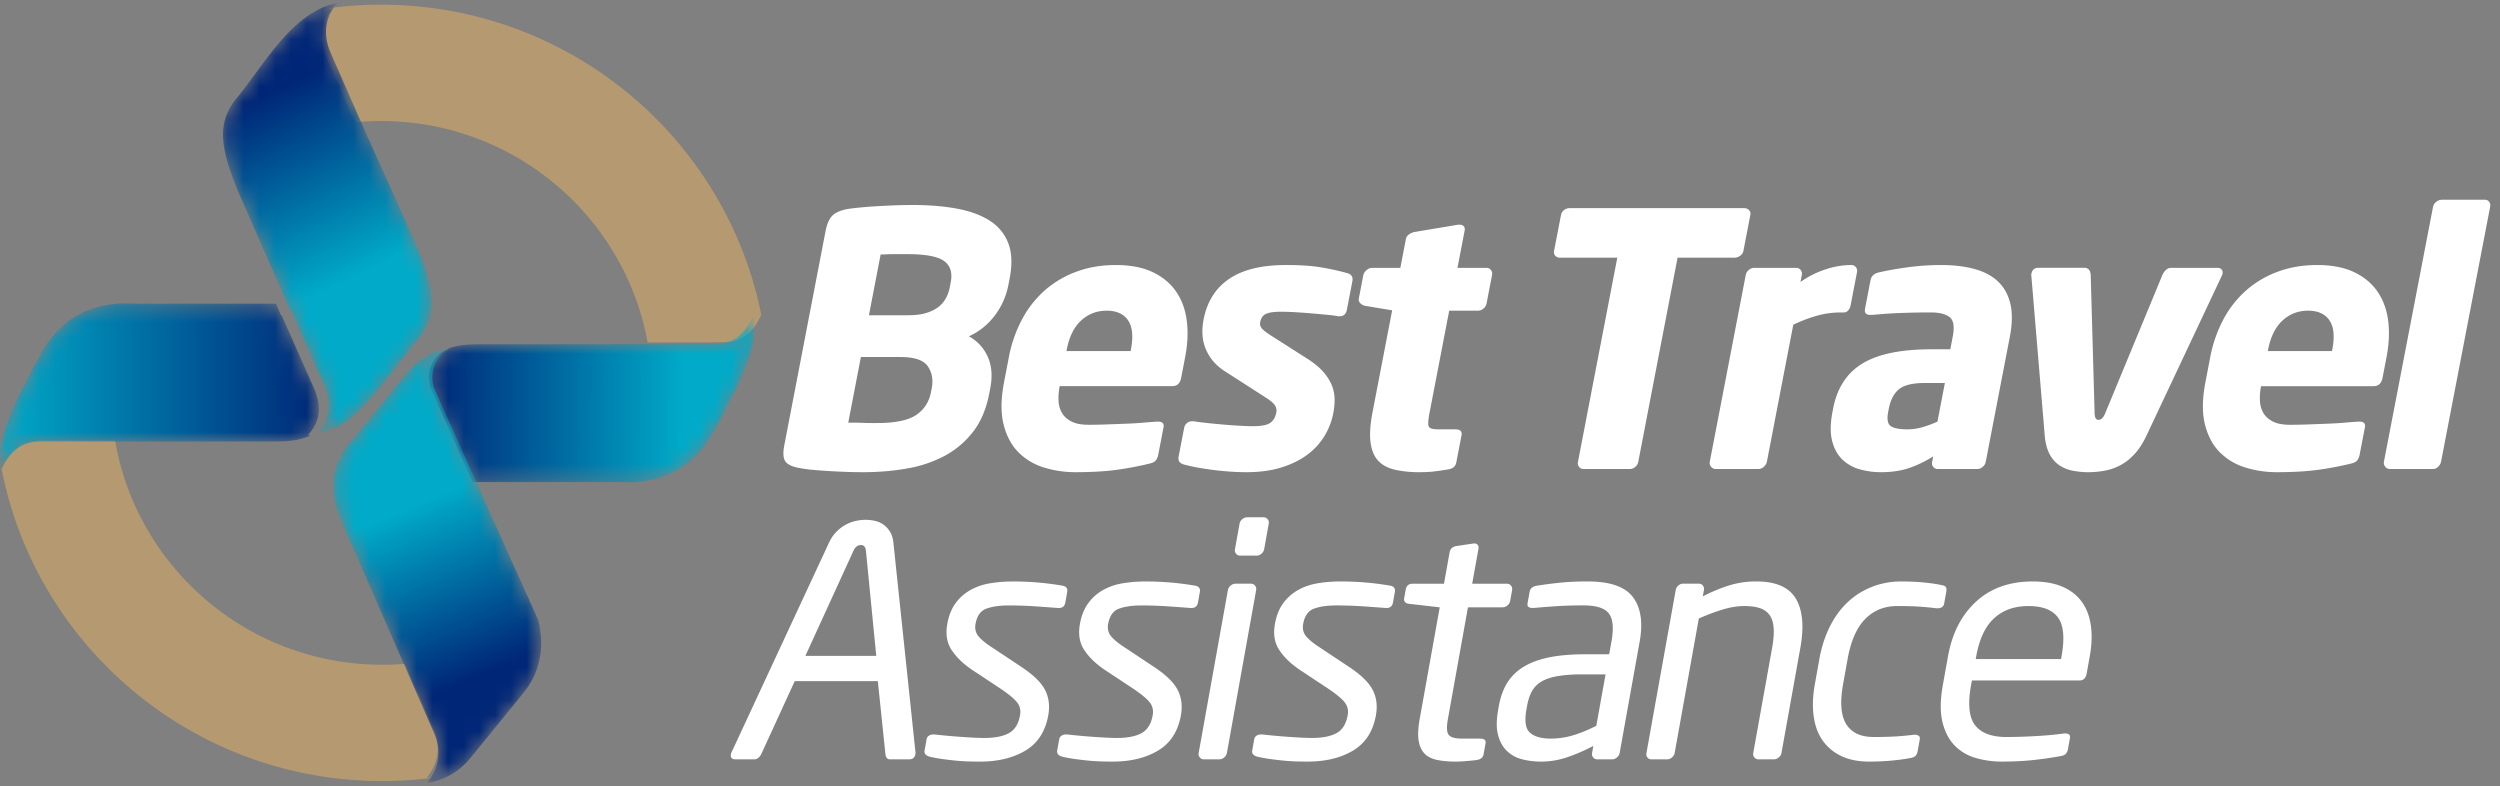 <svg xmlns="http://www.w3.org/2000/svg" xmlns:xlink="http://www.w3.org/1999/xlink" width="159" height="50" viewBox="0 0 159 50"><rect x="0" y="0" width="159" height="50" fill="#808080" stroke="none"/><title>Group 22</title><defs><path id="a" d="M18.453 1.883c-2.553.007-5.1.007-7.647.007-2.515 0-5.031 0-7.553.006-.698.01-1.315.093-1.811.293.06-.005.12-.009.18-.011-.99.242-1.68 1.447-1.185 2.627l2.621 5.855h9.31c2.718.173 4.703-.89 5.987-3.14 1.653-3.075 3.014-5.61 2.517-7.409-.38.833-.95 1.755-2.42 1.772"/><linearGradient id="b" x1="77.05%" x2="1.374%" y1="50.044%" y2="49.8%"><stop offset="0%" stop-color="#00AAC8"/><stop offset="100%" stop-color="#002677"/></linearGradient><path id="d" d="M2.62 3.453C1.21 6.078.012 8.31 0 10.025v.05c.002.276.035.539.104.787.38-.832.996-1.749 2.419-1.772 2.553-.006 5.1-.006 7.647-.006 2.516 0 5.03 0 7.552-.006.813-.013 1.516-.122 2.046-.402a1.71 1.71 0 0 1-.182 0c.715-.803.888-1.63.462-2.804L17.917 1.06l-.033.02-.335-.767H8.608A8.638 8.638 0 0 0 8.05.295c-2.433 0-4.236 1.065-5.43 3.158"/><linearGradient id="e" x1="0%" x2="100%" y1="49.999%" y2="49.999%"><stop offset="0%" stop-color="#00AAC8"/><stop offset="100%" stop-color="#002677"/></linearGradient><path id="g" d="M4.893 1.71c-1.165 1.44-2.29 2.797-3.456 4.237C.144 7.307-.136 8.989.655 11.008l6.008 13.743c.461 1.212.147 2.204-.49 3.026.688-.059 1.87-.474 2.772-1.6 1.098-1.33 2.175-2.688 3.272-4.018 1.131-1.339 1.434-2.913 1.029-4.69L6.663 2.82C6.156 1.619 6.86.392 7.873.145c-.937.043-1.94.35-2.98 1.564"/><linearGradient id="h" x1="47.127%" x2="56.399%" y1="34.773%" y2="78.44%"><stop offset="0%" stop-color="#00AAC8"/><stop offset="100%" stop-color="#002677"/></linearGradient><path id="j" d="M.894 6.433c-.962 1.37-.998 2.7.215 5.662 1.222 2.79 2.137 4.864 3.36 7.654l.032-.022 2.18 4.9c.435 1.195.258 2.037-.473 2.855 2.233.115 4.73-4.005 6.533-6.106.961-1.37.998-2.699-.215-5.662-.995-2.27-2.023-4.507-3.03-6.765a.602.602 0 0 0-.053-.094L6.954 3.183C6.52 1.988 6.747.993 7.478.175 4.484.77 2.698 4.332.894 6.433"/><linearGradient id="k" x1="53.845%" x2="41.775%" y1="65.483%" y2="16.286%"><stop offset="0%" stop-color="#00AAC8"/><stop offset="100%" stop-color="#002677"/></linearGradient></defs><g fill="none" fill-rule="evenodd"><path fill="#FFF" d="M62.916 25.029c-.19.983-.533 1.794-1.03 2.434-.497.64-1.1 1.15-1.808 1.53a7.942 7.942 0 01-2.397.804c-.89.156-1.82.234-2.792.234-.374 0-.753-.007-1.14-.022-.385-.015-.76-.034-1.121-.056a29.034 29.034 0 01-1.005-.078 7.547 7.547 0 01-.786-.112c-.434-.074-.726-.208-.876-.402-.15-.193-.175-.543-.078-1.05l2.615-13.576c.097-.506.254-.856.471-1.05.217-.193.549-.327.997-.401.2-.03.456-.06.768-.09.313-.03.654-.056 1.025-.078.37-.023.751-.041 1.143-.056.391-.015.767-.022 1.125-.022 1.062 0 2.01.078 2.848.234.837.157 1.531.413 2.083.77.551.358.942.834 1.17 1.43.23.595.258 1.34.086 2.233l-.077.402a4.66 4.66 0 01-.872 1.965c-.44.58-.989 1.02-1.644 1.317.54.298.94.73 1.197 1.295.257.566.312 1.236.162 2.01l-.064.335zm-2.449-7.079c.118-.61-.024-1.06-.424-1.35-.4-.29-1.175-.436-2.326-.436h-.864c-.172 0-.337.004-.495.011a8.197 8.197 0 01-.35.011l-.744 3.863h2.512c.448 0 .827-.048 1.137-.145.31-.096.567-.223.769-.38.202-.155.36-.342.477-.558a2.35 2.35 0 00.243-.68l.065-.336zm-1.209 6.744c.103-.536.02-1-.247-1.395-.268-.395-.85-.592-1.747-.592h-2.512l-.804 4.175h.393c.171 0 .35.004.536.011.185.008.364.012.536.012h.37c1.15 0 1.98-.171 2.487-.514.507-.342.82-.826.94-1.451l.048-.246zm15.865-.67c-.068.357-.26.536-.573.536h-7.154l-.008.045c-.06.309-.08.61-.063.908.018.294.095.551.232.774.137.22.338.398.604.529.266.133.624.2 1.072.2.359 0 .741-.007 1.148-.022l1.208-.045c.4-.015.773-.037 1.123-.067.35-.03.638-.052.865-.066h.067c.284 0 .403.118.357.357l-.33 1.712a.866.866 0 01-.166.402c-.078.093-.218.16-.421.204a20.78 20.78 0 01-2.186.406c-.705.09-1.543.134-2.515.134a6.696 6.696 0 01-1.962-.29 3.898 3.898 0 01-1.632-.96c-.452-.447-.771-1.039-.958-1.776-.187-.737-.177-1.641.029-2.713l.301-1.563a8.433 8.433 0 01.85-2.434 6.555 6.555 0 011.467-1.853 6.35 6.35 0 012.009-1.172c.755-.276 1.581-.414 2.478-.414.927 0 1.706.15 2.336.447.63.298 1.127.707 1.49 1.228s.592 1.138.686 1.853c.094.715.06 1.497-.104 2.345l-.25 1.295zm-3.198-1.786c.16-.834.1-1.455-.18-1.865-.28-.41-.733-.614-1.361-.614s-1.169.209-1.623.625c-.454.417-.76 1.035-.917 1.854l-.018.089h4.081l.018-.09zm12.872 4.041a4.38 4.38 0 01-.575 1.474c-.283.462-.655.86-1.116 1.195-.46.335-1.009.6-1.644.793-.635.193-1.364.29-2.186.29-.314 0-.645-.011-.991-.033a19.531 19.531 0 01-2.092-.257c-.333-.06-.634-.127-.903-.201-.27-.075-.38-.246-.328-.514l.349-1.809c.023-.119.08-.22.17-.301a.484.484 0 01.337-.123h.094c.29.045.615.086.978.123.36.037.715.07 1.072.1.353.03.685.052.988.067.304.015.545.023.729.023.538 0 .91-.071 1.11-.213.199-.14.327-.36.384-.658a.6.6 0 00-.09-.458c-.093-.141-.283-.301-.562-.48l-2.604-1.675c-.563-.357-.964-.815-1.208-1.373-.248-.558-.3-1.202-.16-1.932.219-1.131.758-1.99 1.623-2.579.864-.588 2.072-.882 3.62-.882.881 0 1.616.048 2.202.145.587.097 1.15.22 1.69.369.27.074.378.245.327.514l-.348 1.808c-.055.283-.21.424-.464.424h-.067a8.876 8.876 0 00-.678-.09c-.293-.029-.612-.058-.958-.088-.346-.03-.7-.056-1.061-.078a15.967 15.967 0 00-.97-.034c-.433 0-.748.045-.944.134-.197.09-.32.26-.369.514a.462.462 0 00.1.413c.099.111.25.234.449.368l2.487 1.586c.411.268.74.54.979.815.238.275.415.558.535.848.116.29.175.585.178.882.002.298-.025.596-.083.893zm7.824 3.13c-.049.253-.219.398-.512.443-.355.06-.663.105-.922.134-.26.03-.555.045-.883.045a7.13 7.13 0 01-1.588-.156c-.448-.105-.8-.294-1.06-.57-.258-.275-.423-.662-.487-1.16-.069-.5-.027-1.143.125-1.932l1.247-6.476-1.738-.29a.629.629 0 01-.292-.168.317.317 0 01-.088-.302l.284-1.473a.562.562 0 01.208-.324.548.548 0 01.353-.145h1.794l.353-1.831a.45.45 0 01.19-.29.95.95 0 01.34-.157l2.811-.469h.068c.116 0 .206.034.268.1.062.068.082.16.058.28l-.455 2.367h1.838c.12 0 .216.044.288.134a.37.37 0 01.074.316l-.351 1.824a.548.548 0 01-.196.316.524.524 0 01-.34.134H92.17l-1.252 6.498c-.086.447-.104.733-.053.86.05.127.247.19.591.19h1.099c.314 0 .446.126.398.375l-.332 1.727zm18.259-13.446a.48.48 0 01-.204.301.587.587 0 01-.349.123h-3.633l-2.502 12.996a.537.537 0 01-.195.313.522.522 0 01-.34.134h-2.938a.352.352 0 01-.288-.134.364.364 0 01-.074-.313l2.503-12.996h-3.655a.373.373 0 01-.29-.123.331.331 0 01-.077-.301l.443-2.3a.493.493 0 01.193-.302.543.543 0 01.337-.122h11.123c.12 0 .22.04.301.122.082.083.11.183.088.302l-.443 2.3zm6.814 3.48a.636.636 0 01-.146.294.35.35 0 01-.273.134h-.179c-.553 0-1.083.074-1.59.223a9.408 9.408 0 00-1.453.558l-1.678 8.71a.582.582 0 01-.196.323.509.509 0 01-.342.145h-2.714a.366.366 0 01-.297-.145.378.378 0 01-.083-.324l2.288-11.88a.536.536 0 01.194-.312.523.523 0 01.34-.134h2.669c.12 0 .215.044.288.134a.376.376 0 01.074.316l-.087.45a5.823 5.823 0 011.577-.796 5.206 5.206 0 011.658-.283c.12 0 .216.045.288.134.073.09.096.197.074.317l-.412 2.136zm8.597 9.94a.534.534 0 01-.194.313.522.522 0 01-.34.134h-2.512a.351.351 0 01-.288-.134.363.363 0 01-.074-.313l.069-.357c-.494.313-1.001.558-1.521.737-.52.179-1.117.268-1.79.268a4.9 4.9 0 01-1.387-.19 2.557 2.557 0 01-1.1-.636c-.301-.298-.513-.693-.635-1.184s-.113-1.101.028-1.83l.038-.202c.252-1.31.874-2.266 1.864-2.869.991-.603 2.451-.905 4.38-.905h1.21l.155-.803c.123-.64.054-1.058-.208-1.25-.261-.194-.654-.291-1.177-.291a50.876 50.876 0 00-2.15.044c-.34.015-.646.034-.92.056l-.683.056h-.112c-.12 0-.21-.03-.274-.089-.063-.06-.08-.164-.052-.313l.348-1.809c.049-.253.223-.417.521-.49a20.239 20.239 0 011.754-.313c.73-.105 1.468-.157 2.216-.157.807 0 1.52.086 2.137.257s1.115.44 1.493.804c.378.365.636.834.772 1.407.136.573.125 1.269-.032 2.088l-1.536 7.971zm-2.597-5.024h-1.279c-.777 0-1.326.134-1.647.402-.32.268-.534.677-.64 1.228l-.039.201c-.091.477-.034.782.172.916s.548.2 1.026.2c.344 0 .678-.047 1.004-.144.325-.097.635-.213.93-.346l.473-2.457zm17.656-6.945a.35.35 0 01-.048.134l-4.777 10.138c-.23.491-.49.893-.782 1.206-.292.313-.6.551-.923.715a3.545 3.545 0 01-.995.335c-.34.06-.675.09-1.004.09-.328 0-.652-.03-.969-.09a2.35 2.35 0 01-.855-.335 1.942 1.942 0 01-.636-.715c-.171-.313-.277-.715-.317-1.206l-.85-10.138a.303.303 0 01.003-.134c.049-.253.192-.38.432-.38h2.96c.12 0 .212.045.277.135.065.089.1.201.103.335l.247 8.73c0 .314.082.47.246.47.18 0 .33-.156.45-.47l3.61-8.73a.919.919 0 01.232-.335c.1-.09.21-.134.328-.134h2.96c.105 0 .188.034.25.1.062.067.082.16.058.28zm10.181 6.61c-.069.357-.26.536-.574.536h-7.153l-.009.045c-.06.309-.08.61-.063.908.018.294.096.551.232.774.138.22.339.398.605.529.266.133.623.2 1.072.2.358 0 .741-.007 1.147-.022l1.209-.045c.399-.015.773-.037 1.122-.067.35-.03.638-.052.866-.066h.067c.284 0 .403.118.357.357l-.33 1.712a.863.863 0 01-.167.402c-.077.093-.217.16-.42.204-.752.18-1.482.316-2.187.406-.704.09-1.543.134-2.515.134a6.696 6.696 0 01-1.962-.29 3.896 3.896 0 01-1.631-.96c-.452-.447-.772-1.039-.959-1.776-.187-.737-.177-1.641.03-2.713l.3-1.563a8.433 8.433 0 01.85-2.434 6.549 6.549 0 011.468-1.853 6.353 6.353 0 012.008-1.172c.756-.276 1.582-.414 2.479-.414.927 0 1.706.15 2.336.447.63.298 1.127.707 1.49 1.228s.592 1.138.686 1.853c.094.715.059 1.497-.104 2.345l-.25 1.295zm-3.199-1.786c.161-.834.101-1.455-.179-1.865-.28-.41-.734-.614-1.362-.614-.627 0-1.168.209-1.622.625-.455.417-.76 1.035-.918 1.854l-.017.089h4.081l.017-.09zm6.92 7.123a.604.604 0 01-.186.324.469.469 0 01-.33.145H152a.366.366 0 01-.297-.145.38.38 0 01-.084-.324l3.123-16.212a.52.52 0 01.206-.312.565.565 0 01.35-.134h2.736c.12 0 .212.044.277.134.065.09.086.193.063.312l-3.122 16.212zM58.217 47.97c-.039.217-.174.325-.405.325h-1.204c-.095 0-.164-.03-.208-.091a.485.485 0 01-.084-.213l-.486-4.672h-5.284l-2.144 4.672a.637.637 0 01-.181.213.394.394 0 01-.241.091h-1.204c-.231 0-.327-.108-.288-.325a.389.389 0 01.046-.142l6.149-13.224c.137-.311.302-.565.493-.761.192-.197.394-.353.605-.468.21-.115.426-.196.645-.243a2.93 2.93 0 01.615-.072c.19 0 .383.02.58.061.197.041.38.119.55.234.17.115.315.271.436.467.121.197.195.45.22.762l1.395 13.244a.328.328 0 01-.005.142zm-3.143-12.94c-.024-.243-.131-.365-.322-.365-.204 0-.361.122-.473.366l-3.057 6.683h4.508l-.656-6.683zM66.67 45.493c-.185 1.03-.669 1.777-1.453 2.245-.785.467-1.748.7-2.89.7-.19 0-.418-.003-.682-.01-.264-.007-.54-.023-.827-.05a20.51 20.51 0 01-.87-.102 9.278 9.278 0 01-.79-.142c-.273-.068-.392-.203-.355-.407l.128-.71a.333.333 0 01.142-.224.477.477 0 01.28-.081h.081a43.12 43.12 0 001.666.152c.295.02.575.037.837.051.263.013.483.02.66.02.666 0 1.187-.101 1.564-.304.376-.203.615-.583.714-1.138.056-.311-.004-.582-.18-.812-.177-.23-.526-.522-1.047-.874l-1.841-1.218c-.558-.38-.986-.796-1.285-1.25-.3-.454-.39-1.005-.274-1.655.095-.528.268-.965.52-1.31.253-.346.561-.624.926-.833a3.76 3.76 0 011.24-.437c.464-.081.96-.122 1.491-.122a18.4 18.4 0 013.135.264c.251.04.356.176.315.406l-.12.67c-.042.23-.178.346-.41.346h-.06c-.35-.027-.816-.061-1.4-.102a24.896 24.896 0 00-1.734-.06c-.57 0-1.042.067-1.413.203-.371.135-.603.46-.695.975-.056.311.012.579.203.802.19.223.5.47.927.741l1.804 1.199c.753.5 1.25.988 1.492 1.462.241.474.308 1.01.201 1.605zm8.436 0c-.185 1.03-.67 1.777-1.454 2.245-.784.467-1.748.7-2.89.7-.19 0-.418-.003-.681-.01-.264-.007-.54-.023-.827-.05a20.51 20.51 0 01-.87-.102 9.244 9.244 0 01-.79-.142c-.274-.068-.392-.203-.356-.407l.128-.71a.333.333 0 01.142-.224.477.477 0 01.28-.081h.081a43.434 43.434 0 001.666.152c.296.02.575.037.838.051.262.013.482.02.66.02.666 0 1.187-.101 1.563-.304.377-.203.615-.583.715-1.138.055-.311-.005-.582-.18-.812-.177-.23-.526-.522-1.047-.874l-1.842-1.218c-.557-.38-.986-.796-1.285-1.25-.3-.454-.39-1.005-.274-1.655.095-.528.269-.965.521-1.31.252-.346.56-.624.925-.833a3.76 3.76 0 011.241-.437c.463-.081.96-.122 1.49-.122a18.4 18.4 0 013.135.264c.251.04.356.176.315.406l-.12.67c-.042.23-.178.346-.41.346h-.06c-.35-.027-.816-.061-1.4-.102a24.893 24.893 0 00-1.733-.06c-.571 0-1.042.067-1.413.203-.372.135-.603.46-.696.975-.055.311.012.579.203.802.19.223.5.47.927.741l1.805 1.199c.753.5 1.25.988 1.491 1.462.241.474.309 1.01.202 1.605zm5.294-10.562a.482.482 0 01-.173.284.47.47 0 01-.308.122h-1.04a.325.325 0 01-.264-.122.334.334 0 01-.072-.284l.293-1.626a.48.48 0 01.173-.284.47.47 0 01.308-.122h1.04c.109 0 .196.04.263.122.068.081.091.176.072.284l-.292 1.626zM78.03 47.89a.48.48 0 01-.173.283.47.47 0 01-.308.122h-.979a.325.325 0 01-.263-.122.333.333 0 01-.072-.284l1.86-10.36a.48.48 0 01.174-.284.47.47 0 01.308-.122h.979c.11 0 .197.04.264.122.067.081.09.176.071.284l-1.86 10.36zm9.478-2.398c-.184 1.03-.67 1.777-1.454 2.245-.784.467-1.747.7-2.89.7-.19 0-.417-.003-.68-.01-.265-.007-.54-.023-.828-.05a20.493 20.493 0 01-.869-.102 9.229 9.229 0 01-.79-.142c-.274-.068-.392-.203-.356-.407l.128-.71a.333.333 0 01.142-.224.478.478 0 01.28-.081h.081a43.065 43.065 0 001.666.152c.296.02.575.037.837.051.263.013.483.02.66.02.666 0 1.187-.101 1.564-.304.376-.203.614-.583.714-1.138.056-.311-.004-.582-.18-.812-.177-.23-.525-.522-1.047-.874l-1.841-1.218c-.558-.38-.986-.796-1.285-1.25-.3-.454-.391-1.005-.274-1.655.095-.528.268-.965.52-1.31a2.98 2.98 0 01.926-.833c.364-.21.777-.356 1.24-.437.464-.081.961-.122 1.491-.122a18.407 18.407 0 013.135.264c.251.04.356.176.315.406l-.12.67c-.042.23-.178.346-.41.346h-.06a190.62 190.62 0 00-1.4-.102 24.886 24.886 0 00-1.733-.06c-.571 0-1.043.067-1.414.203-.37.135-.603.46-.695.975-.056.311.012.579.202.802.192.223.5.47.928.741l1.804 1.199c.753.5 1.25.988 1.492 1.462.241.474.308 1.01.201 1.605zm6.846 2.492c-.035.193-.179.311-.43.352-.21.027-.438.05-.686.07-.25.021-.468.031-.659.031-.462 0-.863-.037-1.204-.111-.34-.075-.604-.213-.792-.417-.188-.203-.308-.48-.36-.832-.052-.353-.029-.806.071-1.361l1.273-7.09-1.938-.223c-.254-.027-.361-.149-.322-.366l.098-.548c.044-.244.195-.366.453-.366h1.98l.357-1.99c.041-.23.188-.366.44-.407l1.09-.162h.061c.082 0 .148.03.198.091.05.061.066.146.046.254l-.398 2.214h2.203c.11 0 .197.04.264.122.067.081.09.176.072.284l-.125.691a.48.48 0 01-.173.284.47.47 0 01-.308.122h-2.203l-1.27 7.073c-.1.552-.08.904.056 1.052.136.15.408.224.816.224h1.143c.285 0 .411.095.376.288l-.13.721zm8.656-.095a.48.48 0 01-.173.284.47.47 0 01-.308.122h-.938a.325.325 0 01-.264-.122.333.333 0 01-.071-.284l.08-.447c-.54.284-1.086.521-1.637.711a5.14 5.14 0 01-1.683.284c-.435 0-.844-.05-1.227-.152a2.107 2.107 0 01-.964-.538c-.26-.257-.444-.596-.552-1.016-.108-.42-.105-.948.01-1.584l.043-.244c.1-.555.271-1.036.514-1.442a3.09 3.09 0 011.02-1.026c.438-.278.981-.484 1.631-.62.65-.135 1.43-.203 2.342-.203h1.51l.146-.812c.153-.853.096-1.45-.17-1.787-.264-.34-.798-.509-1.6-.509-.667 0-1.255.017-1.764.052-.51.033-.972.07-1.387.11h-.102a.463.463 0 01-.244-.06c-.068-.04-.09-.129-.065-.264l.128-.711c.039-.217.205-.345.497-.386.434-.068.904-.129 1.41-.183a17.204 17.204 0 011.8-.081c1.414 0 2.37.335 2.869 1.005.498.67.639 1.609.423 2.814l-1.274 7.09zm-.897-4.997h-1.51a9.07 9.07 0 00-1.55.112c-.42.074-.762.19-1.02.345-.26.156-.46.36-.6.61-.14.25-.243.558-.308.924l-.044.243c-.132.732-.057 1.223.225 1.473.281.25.72.376 1.32.376.475 0 .943-.068 1.403-.203.46-.136.958-.339 1.496-.61l.588-3.27zm11.19 4.997a.48.48 0 01-.175.284.468.468 0 01-.307.122h-.979a.326.326 0 01-.264-.122.334.334 0 01-.071-.284l1.198-6.67c.092-.51.125-.94.098-1.286-.026-.345-.113-.62-.26-.82a1.208 1.208 0 00-.616-.436c-.263-.088-.591-.132-.986-.132-.435 0-.897.075-1.386.224-.49.148-.992.338-1.51.568l-1.536 8.552a.482.482 0 01-.173.284.469.469 0 01-.308.122h-1a.297.297 0 01-.253-.122.353.353 0 01-.06-.284l1.86-10.36a.495.495 0 01.163-.284.431.431 0 01.297-.122h1.02c.11 0 .194.04.253.125.06.081.08.177.06.288l-.07.393a10.632 10.632 0 011.719-.71 5.744 5.744 0 011.695-.238c1.237 0 2.073.366 2.506 1.097.433.731.528 1.774.284 3.128l-1.2 6.683zm8.66-.122a.568.568 0 01-.136.305c-.066.068-.184.115-.352.142-.352.068-.753.122-1.202.163-.45.04-.912.06-1.388.06-.694 0-1.288-.118-1.782-.355a2.99 2.99 0 01-1.188-.995c-.298-.427-.487-.945-.567-1.554-.081-.61-.055-1.287.079-2.031l.284-1.585c.134-.745.35-1.422.65-2.032.3-.609.672-1.127 1.116-1.553.444-.427.96-.759 1.546-.995a5.078 5.078 0 011.92-.356c.476 0 .931.02 1.366.061.435.04.816.095 1.143.162.159.027.26.071.303.133.044.06.052.165.025.314l-.131.732c-.02.108-.068.186-.144.233a.478.478 0 01-.258.071h-.081c-.44-.054-.84-.091-1.204-.112-.364-.02-.797-.03-1.3-.03-.816 0-1.494.274-2.035.823-.54.548-.914 1.398-1.12 2.55l-.285 1.584c-.207 1.15-.142 2 .195 2.549.337.548.92.822 1.75.822.502 0 .94-.01 1.31-.03.37-.02.785-.058 1.244-.112h.081a.36.36 0 01.233.071c.059.048.08.125.06.234l-.132.731zm10.75-4.936c-.053.298-.209.447-.468.447h-6.833l-.051.285c-.217 1.204-.132 2.058.254 2.559.386.5 1.048.751 1.987.751.598 0 1.237-.02 1.918-.06a22.81 22.81 0 001.753-.163h.102c.081 0 .152.02.213.061.06.04.081.115.062.224l-.124.69a.619.619 0 01-.138.315c-.068.074-.186.125-.354.152-.604.109-1.2.193-1.79.254-.589.06-1.23.091-1.924.091a5.889 5.889 0 01-1.67-.233 3 3 0 01-1.337-.792c-.362-.373-.62-.87-.773-1.493-.153-.623-.145-1.409.026-2.356l.328-1.829c.263-1.462.858-2.62 1.787-3.473.928-.853 2.127-1.28 3.595-1.28.748 0 1.38.112 1.898.335.518.224.926.542 1.226.955.3.413.492.914.577 1.503.084.59.062 1.242-.067 1.96l-.196 1.097zm-1.598-1.097c.207-1.15.133-1.97-.225-2.458-.354-.487-.983-.731-1.884-.731-.888 0-1.614.257-2.175.772-.566.515-.945 1.32-1.142 2.417l-.033.183h5.426l.033-.183z"/><path fill="#B59970" d="M24.311 49.676c.999 0 1.932-.059 2.898-.174.133-.016.256-.048.37-.095-.162.04-.312.063-.443.075.634-.815.947-1.8.488-3.001l-1.871-4.263c-.476.04-.956.059-1.442.059-8.525 0-15.603-6.163-16.99-14.259-1.582 0-3.166.003-4.752.006-1.449.023-2.077.95-2.463 1.79a1.847 1.847 0 01-.028-.11c2.158 11.371 12.186 19.972 24.233 19.972M24.232.298c-.998 0-1.982.06-2.949.174-.174.021-.33.07-.47.143.13-.038.262-.072.398-.098-.728.81-.956 1.798-.521 2.984l1.884 4.275c.546-.052 1.099-.078 1.658-.078 8.463 0 15.498 6.073 16.957 14.08 1.592 0 3.186-.001 4.782-.005 1.475-.017 2.06-.923 2.447-1.754l-.014-.07C46.118 8.738 36.166.3 24.232.3"/><g transform="translate(27 20)"><mask id="c" fill="#fff"><use xlink:href="#a"/></mask><path fill="url(#b)" d="M18.453 1.883c-2.553.007-5.1.007-7.647.007-2.515 0-5.031 0-7.553.006-.698.01-1.315.093-1.811.293.06-.005.12-.009.18-.011-.99.242-1.68 1.447-1.185 2.627l2.621 5.855h9.31c2.718.173 4.703-.89 5.987-3.14 1.653-3.075 3.014-5.61 2.517-7.409-.38.833-.95 1.755-2.42 1.772" mask="url(#c)"/></g><g transform="translate(0 19)"><mask id="f" fill="#fff"><use xlink:href="#d"/></mask><path fill="url(#e)" d="M2.62 3.453C1.21 6.078.012 8.31 0 10.025v.05c.002.276.035.539.104.787.38-.832.996-1.749 2.419-1.772 2.553-.006 5.1-.006 7.647-.006 2.516 0 5.03 0 7.552-.006.813-.013 1.516-.122 2.046-.402a1.71 1.71 0 0 1-.182 0c.715-.803.888-1.63.462-2.804L17.917 1.06l-.033.02-.335-.767H8.608A8.638 8.638 0 0 0 8.05.295c-2.433 0-4.236 1.065-5.43 3.158" mask="url(#f)"/></g><g transform="translate(21 22)"><mask id="i" fill="#fff"><use xlink:href="#g"/></mask><path fill="url(#h)" d="M4.893 1.71c-1.165 1.44-2.29 2.797-3.456 4.237C.144 7.307-.136 8.989.655 11.008l6.008 13.743c.461 1.212.147 2.204-.49 3.026.688-.059 1.87-.474 2.772-1.6 1.098-1.33 2.175-2.688 3.272-4.018 1.131-1.339 1.434-2.913 1.029-4.69L6.663 2.82C6.156 1.619 6.86.392 7.873.145c-.937.043-1.94.35-2.98 1.564" mask="url(#i)"/></g><g transform="translate(14)"><mask id="l" fill="#fff"><use xlink:href="#j"/></mask><path fill="url(#k)" d="M.894 6.433c-.962 1.37-.998 2.7.215 5.662 1.222 2.79 2.137 4.864 3.36 7.654l.032-.022 2.18 4.9c.435 1.195.258 2.037-.473 2.855 2.233.115 4.73-4.005 6.533-6.106.961-1.37.998-2.699-.215-5.662-.995-2.27-2.023-4.507-3.03-6.765a.602.602 0 0 0-.053-.094L6.954 3.183C6.52 1.988 6.747.993 7.478.175 4.484.77 2.698 4.332.894 6.433" mask="url(#l)"/></g></g></svg>
